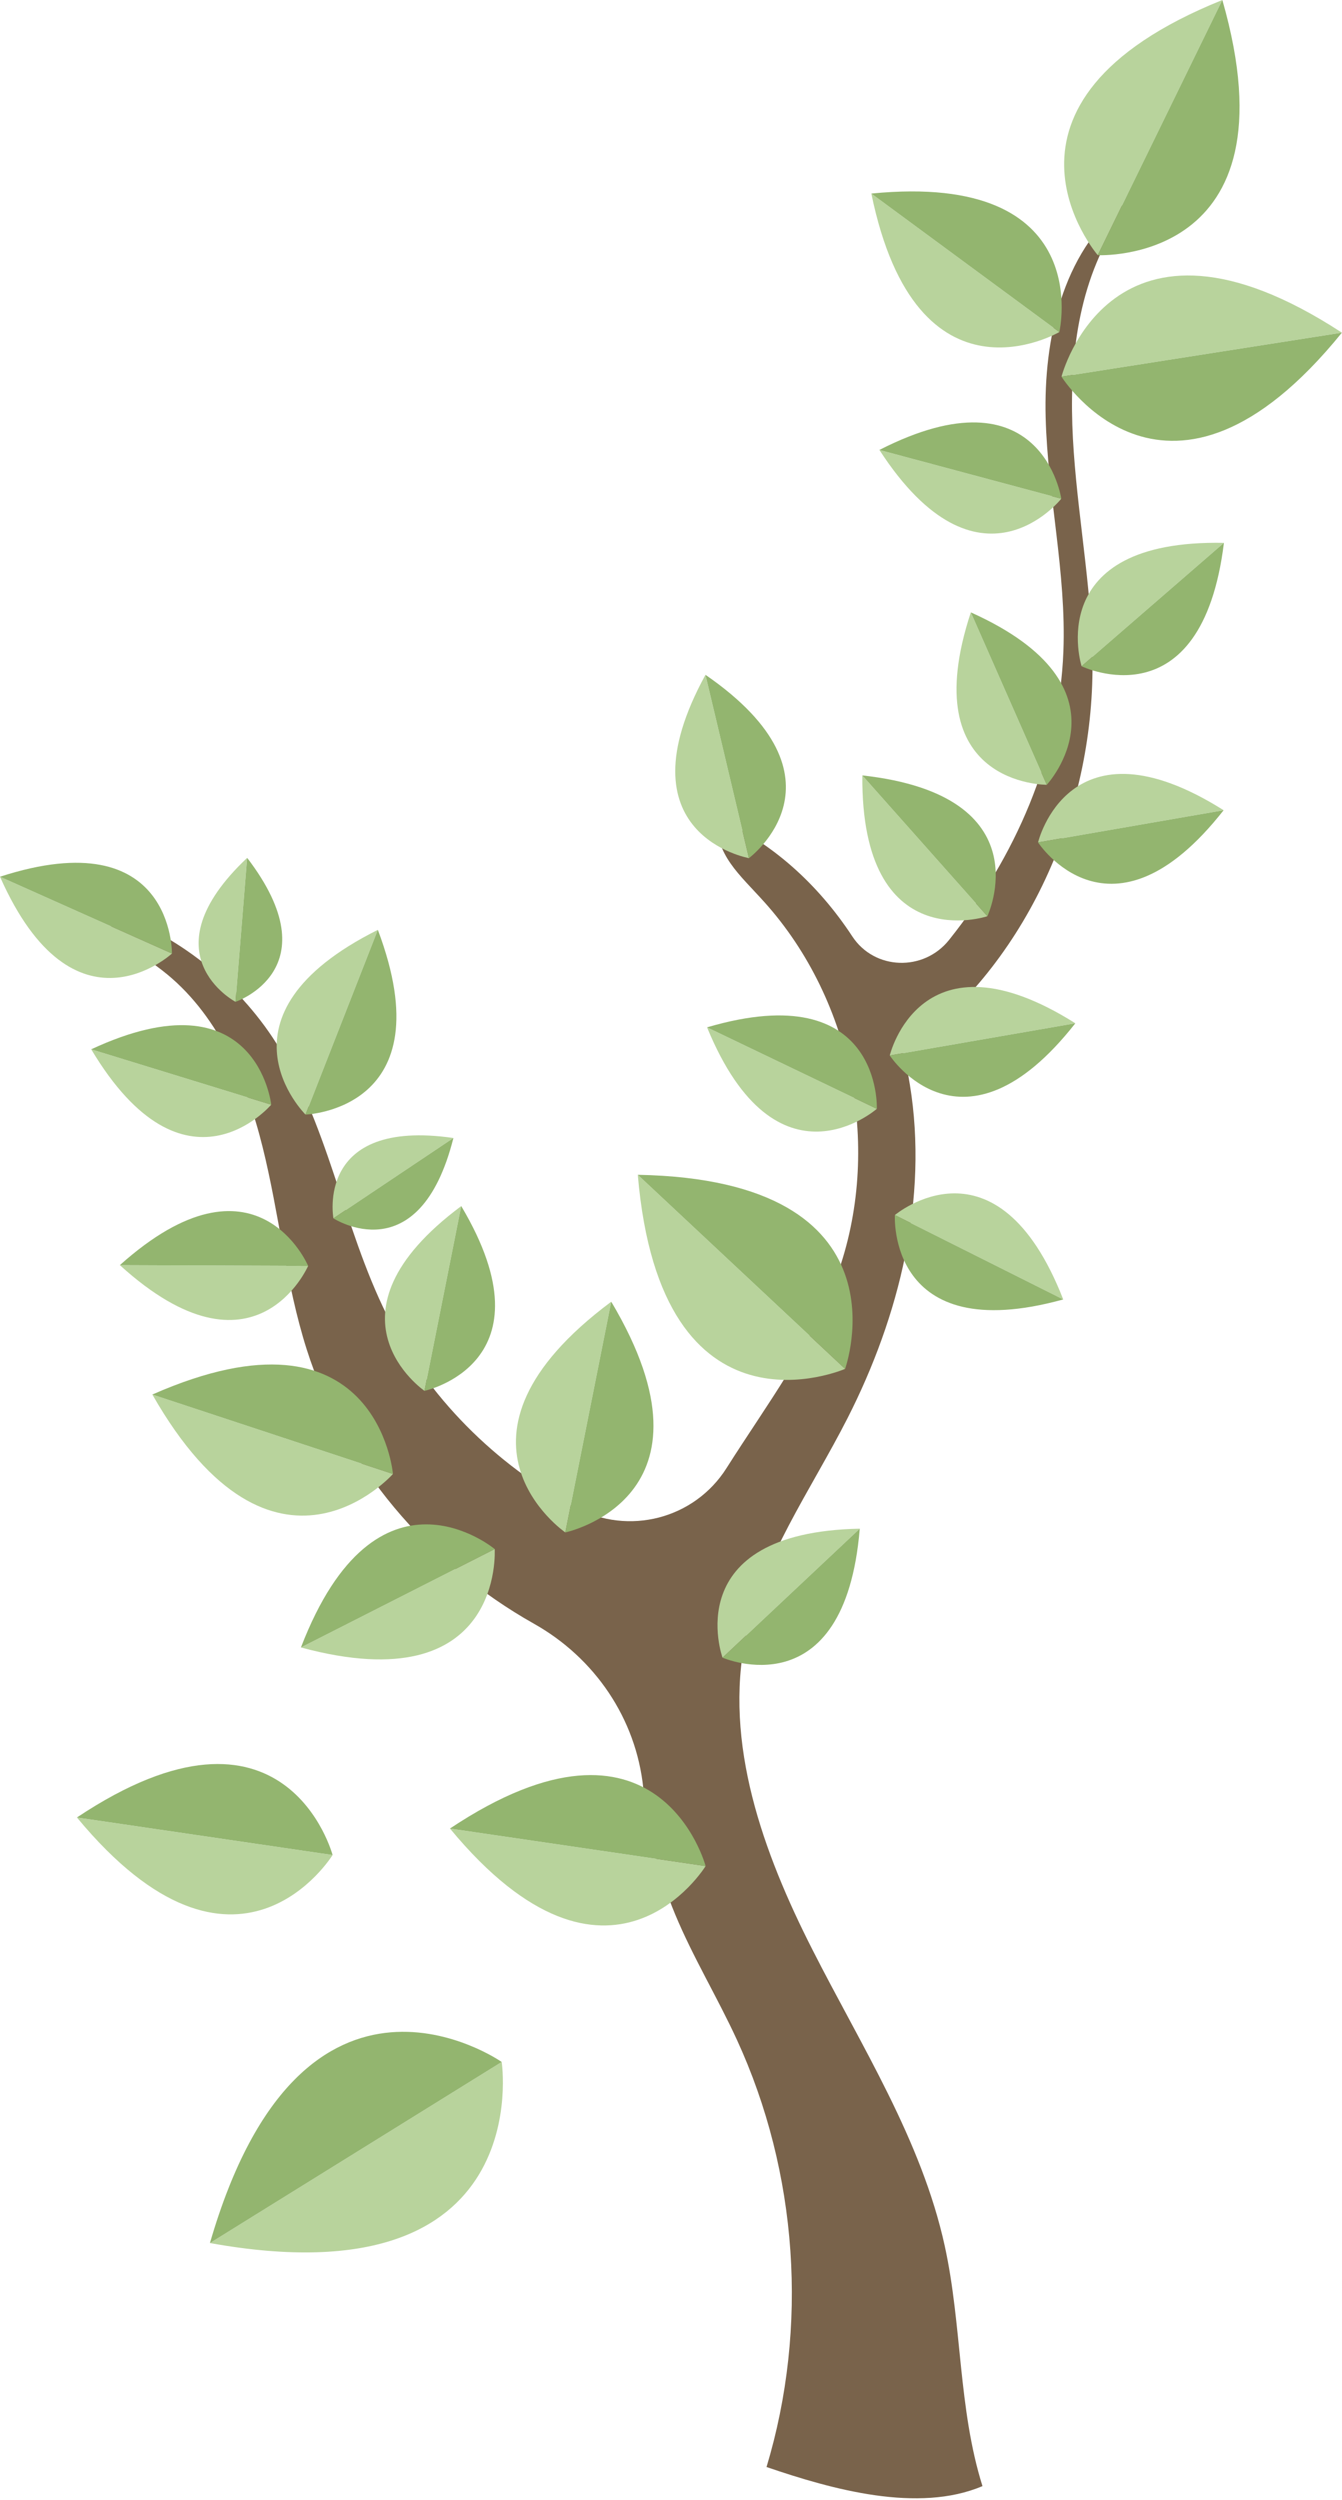 <?xml version="1.0" encoding="UTF-8"?> <svg xmlns="http://www.w3.org/2000/svg" width="514" height="957" viewBox="0 0 514 957" fill="none"> <path d="M361.843 859.795C352.944 819.187 329.933 783.36 311.126 746.295C292.291 709.229 277.114 667.383 285.61 626.688C291.917 596.448 310.55 570.499 324.576 542.995C344.563 503.77 355.565 458.784 348.509 415.354C347.846 411.207 346.982 407.088 345.946 403.027C391.882 370.599 417.946 313.373 418.435 256.896C418.666 228.845 413.251 201.082 411.264 173.117C409.277 145.152 411.034 115.834 424.483 91.21C427.536 85.623 429.523 84.557 430.272 78.25C406.915 97.056 399.715 129.744 400.493 159.725C401.27 189.706 408.442 219.37 407.29 249.322C405.763 289.699 388.858 328.09 363.485 359.856C353.779 372.01 334.944 371.463 326.419 358.445C313.459 338.688 295.661 322.416 274.061 312.912C274.493 327.888 282.787 334.253 292.81 345.399C326.88 383.328 337.968 440.439 320.544 488.391C310.838 515.059 293.501 537.984 278.266 562.032C265.939 581.501 240.768 587.981 220.435 577.095C189.648 560.621 163.814 534.759 148.205 503.482C131.04 469.095 125.683 429.091 104.371 397.123C88.963 374.026 65.578 356.4 39.139 347.962C42.826 358.906 52.992 364.435 62.122 371.491C83.03 387.619 94.205 413.453 100.57 439.085C106.963 464.717 109.44 491.299 117.446 516.499C131.558 560.967 163.901 598.752 204.48 621.59C227.808 634.694 243.619 657.907 246.384 684.519C248.112 701.107 252.173 717.466 258.595 732.874C265.45 749.347 274.781 764.669 282.24 780.883C305.597 831.629 309.715 890.957 293.587 944.439C318.902 953.107 351.677 962.179 376.301 951.754C366.97 922.061 368.496 890.122 361.843 859.795Z" fill="#79634B"></path> <path d="M468.173 0L420.451 97.69C420.451 97.69 370.224 39.427 468.173 0Z" fill="#B8D39C"></path> <path d="M468.173 0L420.451 97.69C420.451 97.69 497.29 101.491 468.173 0Z" fill="#93B56F"></path> <path d="M513.965 127.353L406.57 144.202C406.57 144.23 425.52 69.667 513.965 127.353Z" fill="#B8D39C"></path> <path d="M513.965 127.354L406.57 144.202C406.57 144.23 447.466 209.376 513.965 127.354Z" fill="#93B56F"></path> <path d="M468.778 207.821L414.259 255.053C414.288 255.082 398.736 206.467 468.778 207.821Z" fill="#B8D39C"></path> <path d="M468.778 207.821L414.259 255.053C414.288 255.082 460.195 277.344 468.778 207.821Z" fill="#93B56F"></path> <path d="M270.201 258.336L286.848 328.522C286.877 328.493 236.592 319.766 270.201 258.336Z" fill="#B8D39C"></path> <path d="M270.201 258.336L286.848 328.522C286.877 328.493 327.859 298.109 270.201 258.336Z" fill="#93B56F"></path> <path d="M336.816 172.252L406.483 190.915C406.483 190.915 374.947 231.033 336.816 172.252Z" fill="#B8D39C"></path> <path d="M336.816 172.253L406.483 190.915C406.483 190.915 399.197 140.4 336.816 172.253Z" fill="#93B56F"></path> <path d="M371.837 234.432L400.925 300.442C400.925 300.413 349.891 300.96 371.837 234.432Z" fill="#B8D39C"></path> <path d="M371.837 234.432L400.925 300.442C400.925 300.413 435.744 263.117 371.837 234.432Z" fill="#93B56F"></path> <path d="M468.662 310.176L397.584 322.502C397.584 322.502 409.392 272.851 468.662 310.176Z" fill="#B8D39C"></path> <path d="M468.662 310.176L397.584 322.502C397.584 322.502 425.405 365.299 468.662 310.176Z" fill="#93B56F"></path> <path d="M411.869 391.738L340.791 404.064C340.791 404.064 352.57 354.413 411.869 391.738Z" fill="#B8D39C"></path> <path d="M411.869 391.738L340.791 404.064C340.791 404.064 368.611 446.832 411.869 391.738Z" fill="#93B56F"></path> <path d="M34.934 401.702L103.882 422.899C103.882 422.899 70.877 461.837 34.934 401.702Z" fill="#B8D39C"></path> <path d="M34.934 401.703L103.882 422.899C103.882 422.899 98.438 372.154 34.934 401.703Z" fill="#93B56F"></path> <path d="M176.659 461.722L162.576 532.454C162.576 532.454 120.499 503.568 176.659 461.722Z" fill="#B8D39C"></path> <path d="M176.659 461.722L162.576 532.455C162.576 532.455 212.487 521.914 176.659 461.722Z" fill="#93B56F"></path> <path d="M244.282 449.741L323.683 524.045C323.655 524.016 253.21 554.947 244.282 449.741Z" fill="#B8D39C"></path> <path d="M244.282 449.741L323.683 524.045C323.655 524.016 349.863 451.699 244.282 449.741Z" fill="#93B56F"></path> <path d="M0 335.635L65.866 365.04C65.837 365.04 28.368 399.686 0 335.635Z" fill="#B8D39C"></path> <path d="M0 335.635L65.866 365.04C65.837 365.04 66.643 314.006 0 335.635Z" fill="#93B56F"></path> <path d="M173.664 435.658L127.699 466.416C127.728 466.416 120.528 427.968 173.664 435.658Z" fill="#B8D39C"></path> <path d="M173.664 435.658L127.699 466.416C127.728 466.416 160.531 487.728 173.664 435.658Z" fill="#93B56F"></path> <path d="M115.258 630.691L189.475 593.021C189.475 593.021 193.277 651.802 115.258 630.691Z" fill="#B8D39C"></path> <path d="M115.258 630.691L189.475 593.021C189.475 593.021 144.288 555.264 115.258 630.691Z" fill="#93B56F"></path> <path d="M94.666 328.407L90.202 383.53C90.202 383.53 55.613 365.271 94.666 328.407Z" fill="#B8D39C"></path> <path d="M94.666 328.407L90.202 383.53C90.202 383.53 127.296 371.059 94.666 328.407Z" fill="#93B56F"></path> <path d="M144.72 355.968L117.014 426.701C117.014 426.672 78.739 388.944 144.72 355.968Z" fill="#B8D39C"></path> <path d="M144.72 355.968L117.015 426.701C117.015 426.672 170.727 425.001 144.72 355.968Z" fill="#93B56F"></path> <path d="M234.115 498.326L216.519 586.656C216.519 586.656 163.959 550.598 234.115 498.326Z" fill="#B8D39C"></path> <path d="M234.115 498.327L216.519 586.656C216.519 586.656 278.871 573.495 234.115 498.327Z" fill="#93B56F"></path> <path d="M329.299 585.216L276.739 634.608C276.739 634.579 259.286 586.627 329.299 585.216Z" fill="#B8D39C"></path> <path d="M329.299 585.216L276.739 634.608C276.739 634.579 323.51 655.027 329.299 585.216Z" fill="#93B56F"></path> <path d="M172.339 700.013L270.259 714.384C270.259 714.384 233.626 774.087 172.339 700.013Z" fill="#B8D39C"></path> <path d="M172.339 700.013L270.259 714.384C270.259 714.384 252.346 646.704 172.339 700.013Z" fill="#93B56F"></path> <path d="M29.462 695.779L127.382 710.15C127.382 710.15 90.749 769.824 29.462 695.779Z" fill="#B8D39C"></path> <path d="M29.462 695.779L127.382 710.15C127.382 710.15 109.44 642.47 29.462 695.779Z" fill="#93B56F"></path> <path d="M407.232 497.463L342.749 465.149C342.749 465.178 381.744 432.231 407.232 497.463Z" fill="#B8D39C"></path> <path d="M407.232 497.462L342.749 465.149C342.749 465.178 339.725 516.125 407.232 497.462Z" fill="#93B56F"></path> <path d="M270.806 393.293L335.837 424.483C335.837 424.512 297.446 458.093 270.806 393.293Z" fill="#B8D39C"></path> <path d="M270.806 393.293L335.837 424.483C335.837 424.512 338.026 373.507 270.806 393.293Z" fill="#93B56F"></path> <path d="M58.349 533.866L150.509 564.278C150.509 564.25 105.062 615.715 58.349 533.866Z" fill="#B8D39C"></path> <path d="M58.349 533.866L150.509 564.278C150.509 564.25 144.605 495.85 58.349 533.866Z" fill="#93B56F"></path> <path d="M80.41 858.701L192.154 789.379C192.154 789.379 206.093 881.367 80.41 858.701Z" fill="#B8D39C"></path> <path d="M80.41 858.701L192.154 789.379C192.154 789.379 115.949 736.013 80.41 858.701Z" fill="#93B56F"></path> <path d="M45.907 484.33L118.022 484.618C118.022 484.589 97.747 531.418 45.907 484.33Z" fill="#B8D39C"></path> <path d="M45.907 484.33L118.022 484.617C118.022 484.589 98.122 437.616 45.907 484.33Z" fill="#93B56F"></path> <path d="M330.279 296.842L378.173 350.755C378.173 350.784 329.76 366.912 330.279 296.842Z" fill="#B8D39C"></path> <path d="M330.278 296.842L378.173 350.755C378.173 350.784 399.888 304.589 330.278 296.842Z" fill="#93B56F"></path> <path d="M333.734 74.102L405.734 127.123C405.734 127.094 351.187 159.149 333.734 74.102Z" fill="#B8D39C"></path> <path d="M333.734 74.102L405.734 127.123C405.734 127.094 420.163 65.52 333.734 74.102Z" fill="#93B56F"></path> </svg> 